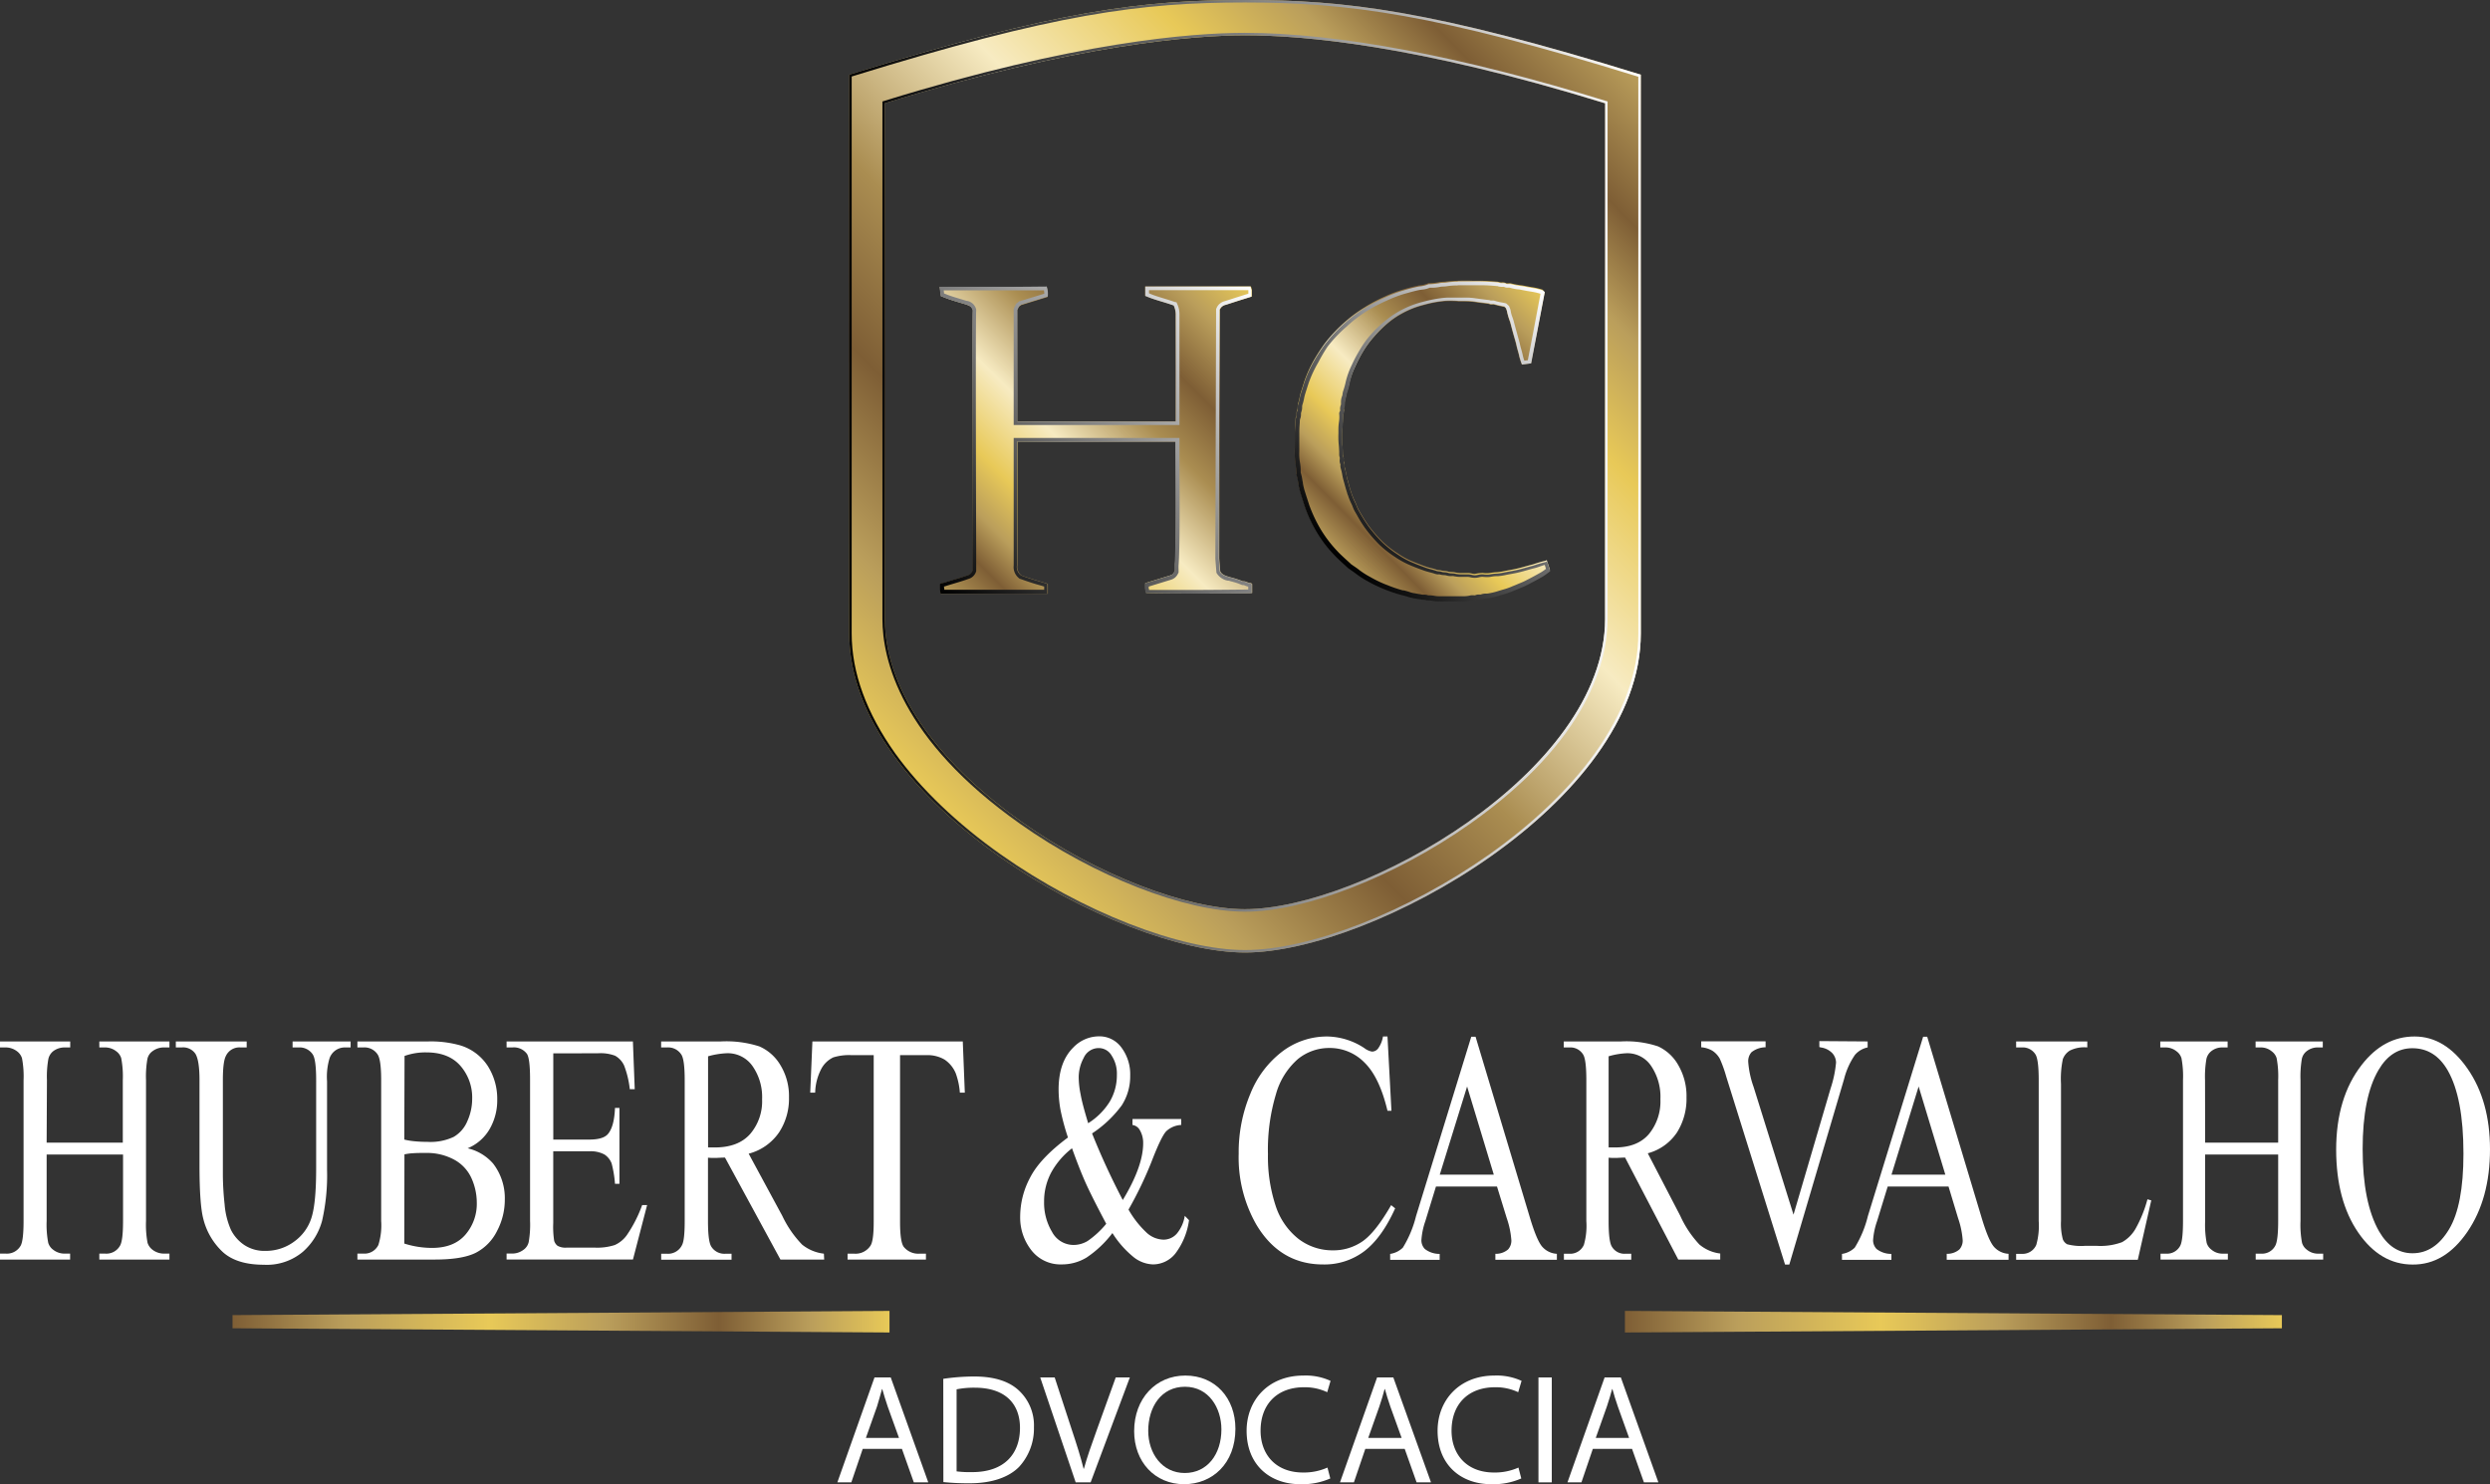 <?xml version="1.0" encoding="UTF-8"?>
<svg xmlns="http://www.w3.org/2000/svg" xmlns:xlink="http://www.w3.org/1999/xlink" viewBox="0 0 502.87 299.75">
  <rect x="0" y="0" width="502.87" height="299.75" fill="#333333" stroke="none"/>
  <defs>
    <style>.cls-1{isolation:isolate;}.cls-2{fill:#fff;}.cls-3{fill:url(#linear-gradient);}.cls-4{fill:url(#linear-gradient-2);}.cls-5{fill:url(#linear-gradient-3);}.cls-6{mix-blend-mode:overlay;}.cls-7{fill:url(#linear-gradient-4);}.cls-8{fill:url(#linear-gradient-5);}.cls-9{fill:url(#linear-gradient-6);}.cls-10{fill:url(#linear-gradient-7);}.cls-11{fill:url(#linear-gradient-8);}</style>
    <linearGradient id="linear-gradient" x1="46.96" y1="266.93" x2="179.64" y2="266.93" gradientUnits="userSpaceOnUse">
      <stop offset="0" stop-color="#7e5e35"></stop>
      <stop offset="0.17" stop-color="#ba9e5b"></stop>
      <stop offset="0.39" stop-color="#e8c958"></stop>
      <stop offset="0.57" stop-color="#ba9e5b"></stop>
      <stop offset="0.74" stop-color="#7e5e35"></stop>
      <stop offset="0.88" stop-color="#ba9e5b"></stop>
      <stop offset="1" stop-color="#e8c958"></stop>
    </linearGradient>
    <linearGradient id="linear-gradient-2" x1="328.16" y1="266.93" x2="460.84" y2="266.93" xlink:href="#linear-gradient"></linearGradient>
    <linearGradient id="linear-gradient-3" x1="179.02" y1="152.4" x2="323.85" y2="7.57" gradientUnits="userSpaceOnUse">
      <stop offset="0" stop-color="#e8c958"></stop>
      <stop offset="0.12" stop-color="#ba9e5b"></stop>
      <stop offset="0.26" stop-color="#7e5e35"></stop>
      <stop offset="0.39" stop-color="#aa8d51"></stop>
      <stop offset="0.56" stop-color="#f7ebc2"></stop>
      <stop offset="0.71" stop-color="#e8c958"></stop>
      <stop offset="0.81" stop-color="#ba9e5b"></stop>
      <stop offset="0.89" stop-color="#7e5e35"></stop>
      <stop offset="1" stop-color="#ba9e5b"></stop>
    </linearGradient>
    <linearGradient id="linear-gradient-4" x1="171.51" y1="96.19" x2="331.37" y2="96.19" gradientUnits="userSpaceOnUse">
      <stop offset="0"></stop>
      <stop offset="1" stop-color="#fff"></stop>
    </linearGradient>
    <linearGradient id="linear-gradient-5" x1="190.19" y1="120.01" x2="252.5" y2="57.69" gradientUnits="userSpaceOnUse">
      <stop offset="0" stop-color="#ba9e5b"></stop>
      <stop offset="0.11" stop-color="#7e5e35"></stop>
      <stop offset="0.19" stop-color="#ba9e5b"></stop>
      <stop offset="0.29" stop-color="#e8c958"></stop>
      <stop offset="0.44" stop-color="#f7ebc2"></stop>
      <stop offset="0.61" stop-color="#aa8d51"></stop>
      <stop offset="0.74" stop-color="#7e5e35"></stop>
      <stop offset="0.88" stop-color="#ba9e5b"></stop>
      <stop offset="1" stop-color="#e8c958"></stop>
    </linearGradient>
    <linearGradient id="linear-gradient-6" x1="269.97" y1="112.53" x2="317.72" y2="64.78" xlink:href="#linear-gradient-5"></linearGradient>
    <linearGradient id="linear-gradient-7" x1="190.19" y1="120.01" x2="252.5" y2="57.69" xlink:href="#linear-gradient-4"></linearGradient>
    <linearGradient id="linear-gradient-8" x1="269.97" y1="112.53" x2="317.72" y2="64.78" xlink:href="#linear-gradient-4"></linearGradient>
  </defs>
  <title>logo-rodape</title>
  <g class="cls-1">
    <g id="Layer_1" data-name="Layer 1">
      <path class="cls-2" d="M9.42,230.77H24.8V218.16a19.51,19.51,0,0,0-.32-4.45,2.68,2.68,0,0,0-1-1.39,3.66,3.66,0,0,0-2.22-.78H20.06v-1.21H34.22v1.21H33.05a3.81,3.81,0,0,0-2.22.74,2.61,2.61,0,0,0-1.06,1.58,20.44,20.44,0,0,0-.28,4.3v28.43A19.51,19.51,0,0,0,29.8,251a2.84,2.84,0,0,0,1,1.4,3.79,3.79,0,0,0,2.25.78h1.17v1.2H20.06v-1.2h1.18a3.15,3.15,0,0,0,3-1.6c.41-.69.61-2.36.61-5V233.17H9.42v13.42A19.31,19.31,0,0,0,9.74,251a2.7,2.7,0,0,0,1,1.4,3.67,3.67,0,0,0,2.23.78h1.19v1.2H0v-1.2H1.17a3.18,3.18,0,0,0,3-1.6c.39-.69.59-2.36.59-5V218.16a19.51,19.51,0,0,0-.32-4.45,2.81,2.81,0,0,0-1-1.39,3.79,3.79,0,0,0-2.25-.78H0v-1.21H14.18v1.21H13a3.82,3.82,0,0,0-2.23.74,2.78,2.78,0,0,0-1,1.58,20.21,20.21,0,0,0-.29,4.3Z"></path>
      <path class="cls-2" d="M59.09,211.54v-1.21H70.81v1.21H69.56a3.27,3.27,0,0,0-3,2.17,13,13,0,0,0-.51,4.68v17.87a41.35,41.35,0,0,1-1,10.28,12.78,12.78,0,0,1-3.88,6.27,11.32,11.32,0,0,1-7.87,2.62c-3.61,0-6.36-.84-8.23-2.5a13.64,13.64,0,0,1-4-6.73c-.52-1.93-.78-5.54-.78-10.85V218.13q0-4-.84-5.33a3,3,0,0,0-2.72-1.26H35.51v-1.21H49.82v1.21H48.55a3,3,0,0,0-2.93,1.72c-.41.78-.61,2.4-.61,4.87v19.2a57.65,57.65,0,0,0,.35,5.88,15.85,15.85,0,0,0,1.28,5.17,8,8,0,0,0,2.68,3.05,7.37,7.37,0,0,0,4.28,1.2,9.61,9.61,0,0,0,5.81-1.88,9.37,9.37,0,0,0,3.5-4.83c.63-2,.94-5.27.94-9.95V218.13c0-2.75-.23-4.47-.68-5.16a3.17,3.17,0,0,0-2.83-1.43Z"></path>
      <path class="cls-2" d="M94.44,231.91A9.76,9.76,0,0,1,99.59,235a11.42,11.42,0,0,1,2.36,7.3,13.46,13.46,0,0,1-1.56,6.29A9.84,9.84,0,0,1,96.11,253q-2.73,1.38-8.31,1.38H72.18v-1.2h1.24a3.11,3.11,0,0,0,3-1.76,13.24,13.24,0,0,0,.56-4.84V218.13c0-2.73-.24-4.45-.71-5.16a3.16,3.16,0,0,0-2.83-1.43H72.18v-1.21h14.3a21.82,21.82,0,0,1,6.42.78,10.1,10.1,0,0,1,5.59,4.15,12.33,12.33,0,0,1,1.93,6.84A11.59,11.59,0,0,1,98.9,228,9.2,9.2,0,0,1,94.44,231.91Zm-12.79-1.76a13.61,13.61,0,0,0,2.06.34,24.81,24.81,0,0,0,2.55.12,11,11,0,0,0,5.36-1,6.56,6.56,0,0,0,2.74-3.13,11,11,0,0,0,1-4.61,9.72,9.72,0,0,0-2.36-6.6q-2.37-2.73-6.91-2.73a12.59,12.59,0,0,0-4.39.72Zm0,21a18.61,18.61,0,0,0,5.59.88c2.94,0,5.19-.88,6.73-2.65a9.54,9.54,0,0,0,2.32-6.54A12.08,12.08,0,0,0,95.24,238a8,8,0,0,0-3.42-3.74A11.54,11.54,0,0,0,86,232.85c-1,0-1.87,0-2.59.06a10.41,10.41,0,0,0-1.73.23Z"></path>
      <path class="cls-2" d="M111.74,212.74v17.41H119c1.89,0,3.15-.38,3.78-1.13.85-1,1.32-2.75,1.42-5.27h.9v15.34h-.9a22.55,22.55,0,0,0-.68-4.13,3.75,3.75,0,0,0-1.44-1.79,5.81,5.81,0,0,0-3.08-.65h-7.27v14.53a18,18,0,0,0,.19,3.55,2,2,0,0,0,.68,1,3.28,3.28,0,0,0,1.86.37h5.61a11.57,11.57,0,0,0,4.08-.52,6,6,0,0,0,2.44-2,26.7,26.7,0,0,0,3.1-6.08h1l-2.86,11H102.31v-1.2h1.18a3.76,3.76,0,0,0,2.22-.75,2.64,2.64,0,0,0,1.06-1.56,20,20,0,0,0,.28-4.26V218q0-4.19-.63-5.16a3.28,3.28,0,0,0-2.93-1.3h-1.18v-1.21h25.51l.37,9.65h-1a19,19,0,0,0-1.14-4.77,4.31,4.31,0,0,0-1.84-2,8.37,8.37,0,0,0-3.44-.49Z"></path>
      <path class="cls-2" d="M166.45,254.39h-8.83l-11.2-20.6c-.83,0-1.51.07-2,.07l-.68,0-.76-.05v12.8c0,2.77.23,4.49.68,5.17a3.11,3.11,0,0,0,2.79,1.43h1.29v1.2H133.53v-1.2h1.24a3.13,3.13,0,0,0,3-1.82c.34-.68.51-2.27.51-4.78V218.13q0-4.15-.69-5.16a3.15,3.15,0,0,0-2.83-1.43h-1.24v-1.21h12.06a21.92,21.92,0,0,1,7.77,1,9.23,9.23,0,0,1,4.25,3.77,12,12,0,0,1,1.74,6.54,12.39,12.39,0,0,1-2,7.05A10.7,10.7,0,0,1,151.2,233L158,245.58a21.56,21.56,0,0,0,4,5.79,8.53,8.53,0,0,0,4.39,1.82ZM143,231.74l.81,0,.56,0q4.73,0,7.14-2.73a10.15,10.15,0,0,0,2.4-7,10.9,10.9,0,0,0-1.94-6.71,6.1,6.1,0,0,0-5.14-2.59,16.58,16.58,0,0,0-3.83.62Z"></path>
      <path class="cls-2" d="M194.44,210.33l.41,10.34h-1a14.55,14.55,0,0,0-.83-3.9,6.15,6.15,0,0,0-2.27-2.78,6.83,6.83,0,0,0-3.72-.89h-5.26v33.65q0,4.06.75,5.07a3.77,3.77,0,0,0,3.21,1.37H187v1.2H171.17v-1.2h1.32a3.59,3.59,0,0,0,3.36-1.69c.4-.7.6-2.28.6-4.75V213.1H172a10.77,10.77,0,0,0-3.71.45,5.34,5.34,0,0,0-2.45,2.37,10.88,10.88,0,0,0-1.21,4.75h-1l.44-10.34Z"></path>
      <path class="cls-2" d="M228.72,226h9.83v1.2a4.74,4.74,0,0,0-3,1.25q-1,1-3,6.19a76.29,76.29,0,0,1-4.64,9.65,19.7,19.7,0,0,0,3.72,4.72,5.22,5.22,0,0,0,3.3,1.35,3.56,3.56,0,0,0,2.74-1.22,7.35,7.35,0,0,0,1.6-3.59l.86.88a14.3,14.3,0,0,1-2.78,6.76,5.81,5.81,0,0,1-4.48,2.17,6.63,6.63,0,0,1-3.89-1.44,19.84,19.84,0,0,1-4.32-4.89,21.58,21.58,0,0,1-5.23,4.95,9.59,9.59,0,0,1-5,1.38,7.44,7.44,0,0,1-6.13-2.85,10.67,10.67,0,0,1-2.27-6.83,16.82,16.82,0,0,1,2-7.84q2-3.92,7.65-8.11a46.65,46.65,0,0,1-1.5-5.54,23.31,23.31,0,0,1-.39-4.14q0-5.55,2.95-8.48a7.21,7.21,0,0,1,5.21-2.27,5.48,5.48,0,0,1,4.55,2.29,9,9,0,0,1,1.75,5.64,10.84,10.84,0,0,1-1.7,6,23.37,23.37,0,0,1-6,5.68,145.61,145.61,0,0,0,6.2,13.45q4.13-6.83,4.12-11.5a5.06,5.06,0,0,0-.7-2.66,2,2,0,0,0-1.47-1Zm-5.32,21.14q-3.09-5.83-4.28-8.54t-2.62-6.69a15.8,15.8,0,0,0-4.23,4.94,12.38,12.38,0,0,0-1.41,5.84,11.4,11.4,0,0,0,1.61,6.11,4.91,4.91,0,0,0,4.36,2.63,5.5,5.5,0,0,0,2.84-.81A18.37,18.37,0,0,0,223.4,247.17Zm-3.63-20.3a13.65,13.65,0,0,0,4.35-4.35,10.47,10.47,0,0,0,1.44-5.43,6.63,6.63,0,0,0-1.05-3.86,3,3,0,0,0-2.58-1.53,3.31,3.31,0,0,0-3.08,2,8.29,8.29,0,0,0-1,3.85,17.7,17.7,0,0,0,.4,3.56C218.47,222.38,219,224.32,219.77,226.87Z"></path>
      <path class="cls-2" d="M280.21,209.33l.8,15h-.8q-1.6-6.72-4.59-9.68a9.8,9.8,0,0,0-7.16-3,10,10,0,0,0-6.32,2.22,14.62,14.62,0,0,0-4.45,7.1,38.89,38.89,0,0,0-1.62,12.12,31.5,31.5,0,0,0,1.53,10.36,14,14,0,0,0,4.6,6.73,11.28,11.28,0,0,0,7,2.34,10.3,10.3,0,0,0,6-1.84q2.61-1.83,5.75-7.29l.81.65q-2.65,5.88-6.17,8.61a13.35,13.35,0,0,1-8.38,2.72q-8.73,0-13.53-8.12A27.37,27.37,0,0,1,250.16,233a30.56,30.56,0,0,1,2.36-12.11,20.06,20.06,0,0,1,6.49-8.56,14.92,14.92,0,0,1,9-3,14,14,0,0,1,7.52,2.34,3.59,3.59,0,0,0,1.55.71,1.54,1.54,0,0,0,1.22-.61,5.66,5.66,0,0,0,1-2.44Z"></path>
      <path class="cls-2" d="M302.33,239.64H290l-2.15,7a14.41,14.41,0,0,0-.79,3.83,2.53,2.53,0,0,0,.69,1.77,4.81,4.81,0,0,0,3,1v1.2h-10v-1.2a4.64,4.64,0,0,0,2.57-1.27,22.38,22.38,0,0,0,2.65-6.34l11.16-36.25H298L309,246c.89,2.95,1.69,4.86,2.42,5.74a4.25,4.25,0,0,0,3,1.48v1.2H302v-1.2a3.75,3.75,0,0,0,2.56-.88,2.63,2.63,0,0,0,.67-1.82,17.55,17.55,0,0,0-.94-4.52Zm-.65-2.41-5.39-17.8-5.52,17.8Z"></path>
      <path class="cls-2" d="M347.41,254.39h-8.47l-10.74-20.6c-.8,0-1.45.07-1.95.07l-.65,0-.73-.05v12.8c0,2.77.22,4.49.66,5.17a2.94,2.94,0,0,0,2.67,1.43h1.24v1.2h-13.6v-1.2H317a3,3,0,0,0,2.88-1.82,13.9,13.9,0,0,0,.49-4.78V218.13c0-2.77-.22-4.49-.65-5.16a3,3,0,0,0-2.72-1.43h-1.19v-1.21H327.4a20.26,20.26,0,0,1,7.46,1,9,9,0,0,1,4.07,3.77,12.37,12.37,0,0,1,1.67,6.54,12.74,12.74,0,0,1-1.91,7.05,10.28,10.28,0,0,1-5.91,4.23l6.56,12.63a21.31,21.31,0,0,0,3.86,5.79,8,8,0,0,0,4.21,1.82Zm-22.54-22.65.77,0,.54,0q4.54,0,6.85-2.73a10.39,10.39,0,0,0,2.3-7,11.15,11.15,0,0,0-1.86-6.71,5.77,5.77,0,0,0-4.92-2.59,15.33,15.33,0,0,0-3.68.62Z"></path>
      <path class="cls-2" d="M377.18,210.33v1.21a4.62,4.62,0,0,0-2.55,1.49,15.08,15.08,0,0,0-2.2,4.87l-11.07,37.49h-.86l-11.89-38a25.33,25.33,0,0,0-1.29-3.58,4.66,4.66,0,0,0-1.44-1.57,5.2,5.2,0,0,0-2.31-.73v-1.21h13v1.21a4.65,4.65,0,0,0-2.85,1,2.76,2.76,0,0,0-.66,1.91,19.09,19.09,0,0,0,1.08,5.07l8.07,25.83,7.49-25.5a22.85,22.85,0,0,0,1.1-5.23,2.92,2.92,0,0,0-.68-1.81,3.88,3.88,0,0,0-2.29-1.22l-.4-.09v-1.21Z"></path>
      <path class="cls-2" d="M393.52,239.64H381.23l-2.15,7a14.53,14.53,0,0,0-.8,3.83,2.54,2.54,0,0,0,.7,1.77,4.81,4.81,0,0,0,3,1v1.2H372v-1.2a4.64,4.64,0,0,0,2.58-1.27,22.15,22.15,0,0,0,2.64-6.34l11.17-36.25h.82L400.22,246c.89,2.95,1.69,4.86,2.42,5.74a4.21,4.21,0,0,0,3,1.48v1.2H393.15v-1.2a3.75,3.75,0,0,0,2.56-.88,2.67,2.67,0,0,0,.67-1.82,17.55,17.55,0,0,0-.94-4.52Zm-.65-2.41-5.39-17.8L382,237.23Z"></path>
      <path class="cls-2" d="M433.69,242.21l.77.22-2.72,12H407.17v-1.2h1.19a3,3,0,0,0,2.88-1.82,14.19,14.19,0,0,0,.49-4.81V218.13c0-2.75-.22-4.47-.65-5.16a3,3,0,0,0-2.72-1.43h-1.19v-1.21h14.37v1.21a6.53,6.53,0,0,0-3.55.65,3.45,3.45,0,0,0-1.39,1.72,19.44,19.44,0,0,0-.37,5v27.68a12.21,12.21,0,0,0,.37,3.7,2,2,0,0,0,.87,1,11,11,0,0,0,3.65.32h2.31a12.54,12.54,0,0,0,5.13-.74,7.19,7.19,0,0,0,2.69-2.65A25.4,25.4,0,0,0,433.69,242.21Z"></path>
      <path class="cls-2" d="M445.34,230.77h14.75V218.16a19.71,19.71,0,0,0-.31-4.45,2.66,2.66,0,0,0-1-1.39,3.42,3.42,0,0,0-2.13-.78h-1.12v-1.21h13.57v1.21H468a3.55,3.55,0,0,0-2.13.74,2.65,2.65,0,0,0-1,1.58,21.43,21.43,0,0,0-.27,4.3v28.43a19.51,19.51,0,0,0,.31,4.42,2.7,2.7,0,0,0,1,1.4,3.49,3.49,0,0,0,2.15.78h1.12v1.2H455.55v-1.2h1.12a3,3,0,0,0,2.83-1.6c.39-.69.59-2.36.59-5V233.17H445.34v13.42a19.51,19.51,0,0,0,.31,4.42,2.68,2.68,0,0,0,1,1.4,3.42,3.42,0,0,0,2.13.78h1.15v1.2h-13.6v-1.2h1.12a3,3,0,0,0,2.86-1.6c.37-.69.56-2.36.56-5V218.16a19.71,19.71,0,0,0-.31-4.45,2.71,2.71,0,0,0-1-1.39,3.54,3.54,0,0,0-2.16-.78h-1.12v-1.21h13.6v1.21h-1.15a3.55,3.55,0,0,0-2.13.74,2.78,2.78,0,0,0-1,1.58,21.18,21.18,0,0,0-.28,4.3Z"></path>
      <path class="cls-2" d="M487.64,209.33q6.18,0,10.7,6.51t4.53,16.26q0,10-4.56,16.67t-11.05,6.62q-6.56,0-11-6.46t-4.46-16.73q0-10.5,5.15-17.12Q481.41,209.32,487.64,209.33Zm-.45,2.37q-4.26,0-6.83,4.39-3.21,5.44-3.21,16,0,10.78,3.32,16.6c1.7,2.94,3.95,4.42,6.75,4.42,3,0,5.44-1.62,7.38-4.84s2.91-8.32,2.91-15.27q0-11.31-3.2-16.86Q491.73,211.7,487.19,211.7Z"></path>
      <path class="cls-2" d="M174.23,292.62l-2.3,6.76h-2.82l7.5-21.19h3.28l7.58,21.19h-2.92l-2.4-6.76Zm7.33-2.21-2.28-6.33c-.47-1.35-.78-2.45-1.1-3.54h-.05c-.31,1.11-.62,2.23-1,3.48l-2.26,6.39Z"></path>
      <path class="cls-2" d="M190.5,278.47a42.9,42.9,0,0,1,6.27-.47c4.21,0,7.23,1.06,9.18,3a9.61,9.61,0,0,1,2.86,7.25,11.43,11.43,0,0,1-3,8c-2.07,2.11-5.53,3.31-9.91,3.31a48.76,48.76,0,0,1-5.38-.24Zm2.69,18.69a21.47,21.47,0,0,0,3.15.15c6.5,0,9.65-3.69,9.65-8.93,0-4.89-3-8.12-9.14-8.12a17.92,17.92,0,0,0-3.66.33Z"></path>
      <path class="cls-2" d="M217.24,299.38l-7.16-21.19H213l3.47,10.61c1,3,1.77,5.44,2.37,7.83h.06c.65-2.35,1.55-4.92,2.58-7.76l3.85-10.68h2.85l-7.92,21.19Z"></path>
      <path class="cls-2" d="M249.5,288.55c0,7.05-4.69,11.2-10.37,11.2-5.93,0-10.08-4.55-10.08-10.71,0-6.61,4.41-11.23,10.33-11.23C245.48,277.81,249.5,282.41,249.5,288.55Zm-17.61.4c0,4.59,2.81,8.54,7.37,8.54s7.41-3.78,7.41-8.81c0-4.3-2.53-8.61-7.36-8.61S231.89,284.2,231.89,289Z"></path>
      <path class="cls-2" d="M268.66,298.59a14.07,14.07,0,0,1-6.06,1.16c-6.17,0-10.84-3.92-10.84-10.8,0-6.08,4.31-11.14,11.49-11.14a12,12,0,0,1,5.46,1.07l-.67,2.29a10.59,10.59,0,0,0-4.67-1c-5.51,0-8.79,3.5-8.79,8.77,0,4.74,3,8.45,8.59,8.45a11.67,11.67,0,0,0,4.92-1Z"></path>
      <path class="cls-2" d="M275.73,292.62l-2.3,6.76h-2.81l7.49-21.19h3.28L289,299.38h-2.91l-2.4-6.76Zm7.34-2.21-2.28-6.33c-.48-1.35-.79-2.45-1.1-3.54h-.06c-.3,1.11-.62,2.23-1.05,3.48l-2.26,6.39Z"></path>
      <path class="cls-2" d="M307.23,298.59a14,14,0,0,1-6.05,1.16c-6.18,0-10.85-3.92-10.85-10.8,0-6.08,4.32-11.14,11.49-11.14a12.08,12.08,0,0,1,5.47,1.07l-.68,2.29a10.58,10.58,0,0,0-4.66-1c-5.52,0-8.8,3.5-8.8,8.77,0,4.74,3,8.45,8.59,8.45a11.64,11.64,0,0,0,4.92-1Z"></path>
      <path class="cls-2" d="M313.39,278.19v21.19H310.7V278.19Z"></path>
      <path class="cls-2" d="M321.68,292.62l-2.3,6.76h-2.82l7.5-21.19h3.28l7.58,21.19H332l-2.4-6.76Zm7.33-2.21-2.27-6.33c-.48-1.35-.79-2.45-1.1-3.54h-.06c-.31,1.11-.62,2.23-1.05,3.48l-2.26,6.39Z"></path>
      <polygon class="cls-3" points="179.64 264.75 46.96 265.6 46.96 268.26 179.64 269.11 179.64 264.75"></polygon>
      <polygon class="cls-4" points="328.16 264.75 460.84 265.6 460.84 268.26 328.16 269.11 328.16 264.75"></polygon>
      <path class="cls-5" d="M251.44,0C231,0,213.75,2,171.51,15.08V127.94c0,34.21,54.26,64.43,79.93,64.43s79.93-30.22,79.93-64.43V15.08C289.13,2,271.63,0,251.44,0Zm72.72,125c0,31.12-49.37,58.62-72.72,58.62s-72.73-27.5-72.73-58.62V20.86C217.15,9,241,7.13,251.44,7.13,263,7.13,285.73,9,324.16,20.86Z"></path>
      <g class="cls-6">
        <path class="cls-7" d="M251.44.5c20.61,0,38.58,2.32,79.43,15V127.94c0,7.94-3,16.09-8.79,24.21-5.11,7.12-12.49,14.19-21.34,20.43-16.36,11.54-36.18,19.29-49.3,19.29s-32.94-7.75-49.31-19.29c-8.84-6.24-16.22-13.31-21.34-20.43C175,144,172,135.88,172,127.94V15.45C213.09,2.74,230.38.5,251.44.5m0,183.63c12.12,0,30.37-7.12,45.41-17.73,24.2-17.07,27.81-33.26,27.81-41.39V20.49l-.35-.11c-29-9-54.23-13.75-72.87-13.75-10.65,0-34.27,1.79-72.88,13.75l-.35.11V125c0,8.13,3.62,24.32,27.82,41.39,15,10.61,33.28,17.73,45.41,17.73M251.44,0C231,0,213.75,2,171.51,15.08V127.94c0,34.21,54.26,64.43,79.93,64.43s79.93-30.22,79.93-64.43V15.08C289.13,2,271.63,0,251.44,0Zm0,183.63c-23.36,0-72.73-27.5-72.73-58.62V20.86C217.15,9,241,7.13,251.44,7.13,263,7.13,285.73,9,324.16,20.86V125c0,31.12-49.37,58.62-72.72,58.62Z"></path>
      </g>
      <path class="cls-8" d="M206.3,116.22c1.83.66,3.59,1.16,5.32,1.69v2H190a8.2,8.2,0,0,1-.11-1.92c.15-.28.43-.2.63-.25,1-.29,1.92-.59,2.88-.87.68-.2,1.35-.42,2-.65a1.5,1.5,0,0,0,1.09-1.07c0-.95,0-2,0-3.16s-.15-48.1,0-49.28c-.22-.9-.86-1-1.43-1.23-1.22-.38-2.46-.71-3.67-1.15l-1.36-.52-.24-1.88.65,0h.25c1.46,0,18.12.09,20.65,0a4.57,4.57,0,0,1,.22,2.06l-5.35,1.63-.45.34-.34.69V85.09h32c0-.26,0-14.7,0-21.65a4.35,4.35,0,0,0-.41-1.77c-1.89-.69-3.89-1.12-5.75-1.94V57.85h21.36a4.39,4.39,0,0,1,.21.76c0,.43,0,.86,0,1.27-1,.32-2,.62-3,.94l-2.22.72a1.67,1.67,0,0,0-1.23,1l-.15,50.24s.13,1.68.21,2.61c.37.74,1.22.94,2,1.18a18.44,18.44,0,0,1,2.58.83c.56-.09,1,.37,1.57.34.1,0,.2.14.3.21v1.81c-.67.11-19.31.15-21.38,0a8.24,8.24,0,0,1-.21-1c0-.35,0-.7,0-1l5.07-1.56c.42-.13.57-.29.94-.9,0-.43,0-.89,0-1.35.32-4,.15-20,.15-24V89.2h-32c0,.27,0,16.93,0,25A2.15,2.15,0,0,0,206.3,116.22Z"></path>
      <path class="cls-9" d="M311.94,59c-.92,4.84-1.84,9.6-2.75,14.38l-1.85.25A14.83,14.83,0,0,1,306.8,72c-.14-.75-.41-1.46-.56-2.21-.11-.51-.26-1-.41-1.53-.31-1.06-.59-2.14-.87-3.21a12.92,12.92,0,0,1-.61-2.1,3.31,3.31,0,0,0-.24-.68l-.3-.28a20.66,20.66,0,0,1-2.1-.48,3.22,3.22,0,0,0-.63,0c-.2,0-.39-.13-.58-.16-1-.11-1.92-.22-2.86-.37a27.1,27.1,0,0,0-3.11-.11,19.61,19.61,0,0,0-3.16,0,24.1,24.1,0,0,0-3.82.75,18.11,18.11,0,0,0-4.47,1.75,16.7,16.7,0,0,0-2.43,1.6,23.94,23.94,0,0,0-3.12,3A18.87,18.87,0,0,0,275.27,71a28.74,28.74,0,0,0-1.57,3,15.84,15.84,0,0,0-1.2,3.32,14,14,0,0,1-.53,1.89,8,8,0,0,1-.22,1,4.37,4.37,0,0,0-.19,1.46c0,.31-.23.58-.18.91a.89.89,0,0,1-.15.83.28.28,0,0,0,0,.16,26,26,0,0,1-.17,2.93,30,30,0,0,0,0,3c.09.77.11,1.53.15,2.29a6.78,6.78,0,0,1,.16.83,1.38,1.38,0,0,0,.08.77c.12.24,0,.59.08.86.28.85.35,1.74.61,2.59s.41,1.61.69,2.39a14.76,14.76,0,0,0,.8,2c.25.48.39,1,.66,1.51a36.08,36.08,0,0,0,2,3.24,28,28,0,0,0,2.94,3.4,20.43,20.43,0,0,0,3.14,2.43,15.64,15.64,0,0,0,2.43,1.37c1.06.46,2.13.87,3.21,1.26.69.24,1.42.36,2.1.61.31.11.65.06,1,.17s.89.06,1.3.2.95.06,1.39.17a5.92,5.92,0,0,0,1.32.14h1.46c.44,0,.85.2,1.31.17a9.11,9.11,0,0,1,1.56-.19,4.68,4.68,0,0,0,1.54,0,9.71,9.71,0,0,1,1.31-.14,11.17,11.17,0,0,0,1.31-.19c.69-.15,1.4-.26,2.09-.4,1.33-.26,2.59-.68,3.89-1a25.38,25.38,0,0,1,2.54-.74c.07,0,.13-.07.24-.14l.66,2a16.58,16.58,0,0,1-1.48,1.07c-1.13.65-2.28,1.27-3.45,1.85-.85.42-1.76.73-2.62,1.11a23.28,23.28,0,0,1-2.64.87,15.35,15.35,0,0,1-2.45.59,5.13,5.13,0,0,0-1.14.17c-.38.16-.76,0-1.07.15s-.84.06-1.24.16a14.82,14.82,0,0,1-3.26.14c-1.08,0-2.17,0-3.25,0a15.93,15.93,0,0,0-2.29-.16c-.33-.23-.71-.11-1.06-.18s-.73-.09-1.07-.17a13.08,13.08,0,0,1-1.56-.34,13.12,13.12,0,0,0-1.45-.41,30.47,30.47,0,0,1-3.7-1.27,26.89,26.89,0,0,1-3.1-1.51,17.43,17.43,0,0,1-2.31-1.48c-.53-.41-1.09-.77-1.63-1.16a1.31,1.31,0,0,1-.12-.11c-.91-.86-1.88-1.67-2.73-2.6a24.67,24.67,0,0,1-3.32-4.3,28.17,28.17,0,0,1-2.53-5.28c-.29-.88-.57-1.77-.85-2.65a14.79,14.79,0,0,1-.45-1.77,13.46,13.46,0,0,0-.44-2.17s0-.1,0-.15a14.28,14.28,0,0,0-.18-2,16.14,16.14,0,0,1-.14-3.18c0-1.08,0-2.17,0-3.25,0-.89.1-1.79.16-2.69.32-.45.07-1,.29-1.5s.05-1,.22-1.45c.26-.72.32-1.48.55-2.2l.66-2.09a25,25,0,0,1,2-4.44,36.51,36.51,0,0,1,2.12-3.27,31.11,31.11,0,0,1,4.27-4.54,27.71,27.71,0,0,1,3.85-2.84,31.46,31.46,0,0,1,4.05-2.16,26.24,26.24,0,0,1,3.93-1.49,30.5,30.5,0,0,1,3-.76,5.79,5.79,0,0,0,1.91-.45s.11,0,.16,0a13,13,0,0,0,1.88-.18c.52-.13,1.05-.07,1.56-.15a40.1,40.1,0,0,1,5.37-.15c.51,0,1,0,1.54,0,1.09,0,2.18.08,3.26.17.3,0,.59.14.91.16a1.66,1.66,0,0,1,.92.12c.24.15.66,0,.95.05a17,17,0,0,0,2.33.43c.71.12,1.42.28,2.13.38a14,14,0,0,1,2,.48C311.7,58.72,311.82,58.91,311.94,59Z"></path>
      <g class="cls-6">
        <path class="cls-10" d="M210.81,58.6a3.22,3.22,0,0,1,.09.72l-2.76.84-2.1.65-.13,0-.1.08-.16.12-.29.22-.14.11-.08.15-.07.15-.27.54-.08.16V85.84H238.2v-1c0-1.84,0-14.93,0-21.44a5,5,0,0,0-.47-2.06l-.13-.3L237.3,61c-.79-.28-1.6-.53-2.39-.77-.95-.29-1.93-.58-2.86-1V58.6h20.06a.2.2,0,0,1,0,.07c0,.21,0,.43,0,.65l-.41.12-2.13.67-1.11.36-1.11.35a2.42,2.42,0,0,0-1.7,1.49l-.05.13v.14l-.15,50.24v.06s.13,1.69.21,2.61v.15l.07.13a3.33,3.33,0,0,0,2.24,1.5l.19,0c.27.09.54.16.81.23a11.42,11.42,0,0,1,1.68.57l.24.09.22,0a1.15,1.15,0,0,1,.4.13,4.94,4.94,0,0,0,.58.19v.59c-1.81,0-7,.08-12.41.08-3.66,0-6.39,0-7.63,0,0-.11,0-.21-.05-.31s0-.25,0-.38l.84-.26,3.72-1.14a2.24,2.24,0,0,0,1.35-1.23l.11-.18V115a8,8,0,0,1,0-.85c.27-3.25.21-14.06.18-20.52,0-1.54,0-2.8,0-3.59V88.45H204.72v1c0,2.1,0,17.2,0,24.75a2.88,2.88,0,0,0,1.18,2.66l.07.05.08,0c1.45.53,2.86,1,4.22,1.36l.61.19v.64H190.71c0-.21-.06-.47-.07-.67l.13,0,1-.31,1.83-.55c.63-.19,1.3-.4,2-.66a2.22,2.22,0,0,0,1.55-1.56l0-.11v-1c0-.73,0-1.52,0-2.31,0-.4-.16-47.59,0-49.16l0-.14,0-.13a2.32,2.32,0,0,0-1.84-1.74l-.09,0-1.33-.4c-.76-.23-1.56-.47-2.31-.74l-.93-.36,0-.14-.06-.48h2.09l11.16,0c3.39,0,5.69,0,6.87,0m.58-.77c-1,0-4,.05-7.45.05-5.59,0-12.3,0-13.2,0h-.25l-.65,0,.24,1.88,1.36.52c1.21.44,2.45.77,3.67,1.15.57.18,1.21.33,1.43,1.23-.16,1.18,0,48.19,0,49.28s0,2.21,0,3.16a1.5,1.5,0,0,1-1.09,1.07c-.66.23-1.33.45-2,.65-1,.28-1.92.58-2.88.87-.2,0-.48,0-.63.25a8.2,8.2,0,0,0,.11,1.92h21.58v-2c-1.73-.53-3.49-1-5.32-1.69a2.15,2.15,0,0,1-.84-2c0-8.06,0-24.72,0-25h32V90c0,4,.17,20-.15,24,0,.46,0,.92,0,1.35-.37.61-.52.77-.94.9l-5.07,1.56c0,.32,0,.67,0,1a8.24,8.24,0,0,0,.21,1c.83,0,4.3.07,8.22.07,5.88,0,12.75,0,13.16-.11V118c-.09-.07-.2-.21-.3-.21h-.06c-.48,0-.89-.36-1.37-.36l-.14,0a18.44,18.44,0,0,0-2.58-.83c-.77-.24-1.62-.44-2-1.18-.08-.93-.21-2.61-.21-2.61l.15-50.24a1.67,1.67,0,0,1,1.23-1l2.22-.72c1-.32,2-.62,3-.94,0-.41,0-.84,0-1.27a4.39,4.39,0,0,0-.21-.76H231.3v1.88c1.86.82,3.86,1.25,5.75,1.94a4.35,4.35,0,0,1,.41,1.77c0,7,0,21.39,0,21.65h-32V62.55l.34-.69.45-.34,5.35-1.63a4.57,4.57,0,0,0-.22-2.06Z"></path>
        <path class="cls-11" d="M294.39,57.61l1.14,0h2l.72,0,.76,0h.33c1,0,1.94.08,2.89.16.11,0,.21,0,.32.06a3.5,3.5,0,0,0,.62.1h.42a.29.29,0,0,1,.16,0,1.18,1.18,0,0,0,.63.16l.33,0,.14,0a9.91,9.91,0,0,0,1.72.35c.24,0,.47.06.71.11l.69.13c.48.09,1,.18,1.47.25a12.21,12.21,0,0,1,1.67.4L309.66,67l-1.11,5.75h0l-.7.09a7.78,7.78,0,0,1-.3-1c-.08-.43-.2-.85-.31-1.24s-.19-.66-.26-1c-.11-.52-.26-1-.42-1.58-.27-1-.54-1.94-.79-2.89l-.08-.3c-.08-.29-.17-.57-.27-.83a5.47,5.47,0,0,1-.32-1.16,2,2,0,0,0-.18-.62c0-.07-.07-.15-.1-.24l-.06-.17-.13-.12-.3-.28-.14-.13-.19-.05c-.28-.07-.56-.12-.84-.17a7.85,7.85,0,0,1-1.18-.28,1.53,1.53,0,0,0-.57-.09h-.2l-.16,0a2.28,2.28,0,0,0-.45-.11l-.44-.05c-.79-.1-1.61-.2-2.4-.32a13.17,13.17,0,0,0-1.92-.11h-1.27l-.48,0c-.46,0-.92,0-1.38,0a12.3,12.3,0,0,0-1.43.08,26.48,26.48,0,0,0-3.93.78,19,19,0,0,0-4.6,1.8,18,18,0,0,0-2.54,1.67A23.85,23.85,0,0,0,277,67.4a19.72,19.72,0,0,0-2.36,3.23A29.27,29.27,0,0,0,273,73.72a16.22,16.22,0,0,0-1.24,3.47,14.1,14.1,0,0,1-.5,1.78,2.65,2.65,0,0,0-.13.65,1.1,1.1,0,0,1-.07.33,3.3,3.3,0,0,0-.24,1.35c0,.12,0,.25,0,.37a.67.67,0,0,1-.06.19,2,2,0,0,0-.11.92,1.5,1.5,0,0,1,0,.2.94.94,0,0,0-.18.74,6.41,6.41,0,0,1-.06,1.5,9.84,9.84,0,0,0-.11,1.35c0,.33,0,.66,0,1a16.34,16.34,0,0,0,.05,2.09c.06.51.08,1,.11,1.57l0,.68a2.93,2.93,0,0,0,.11.52.93.93,0,0,1,0,.24v.11a1.8,1.8,0,0,0,.14,1v.13a1.81,1.81,0,0,0,.06.67,11.26,11.26,0,0,1,.3,1.27,11.63,11.63,0,0,0,.3,1.31l.24.87c.14.51.28,1,.47,1.56,0,.15.1.31.16.46a11.53,11.53,0,0,0,.67,1.66,5,5,0,0,1,.27.62,6.77,6.77,0,0,0,.42.92l.47.81a25.65,25.65,0,0,0,1.55,2.5,29.28,29.28,0,0,0,3,3.49,22.41,22.41,0,0,0,3.25,2.52,16.88,16.88,0,0,0,2.55,1.42c1,.45,2.09.87,3.26,1.28.37.13.74.23,1.09.32s.69.18,1,.29a2.62,2.62,0,0,0,.67.13,1.35,1.35,0,0,1,.33,0,3.28,3.28,0,0,0,.84.14,1.84,1.84,0,0,1,.46.06,3.3,3.3,0,0,0,1,.14,2.12,2.12,0,0,1,.47,0,6.76,6.76,0,0,0,1.49.16h1.45a2.07,2.07,0,0,1,.45.07,3.58,3.58,0,0,0,.79.11H298a3.76,3.76,0,0,0,.72-.11,3.39,3.39,0,0,1,.59-.09h.11a8.26,8.26,0,0,0,.91.06,4.68,4.68,0,0,0,.87-.08,5.75,5.75,0,0,1,1-.11l.28,0a11.9,11.9,0,0,0,1.4-.19c.42-.1.85-.17,1.28-.25l.8-.15c.87-.17,1.72-.41,2.55-.65.45-.13.91-.26,1.37-.37s.74-.22,1.09-.34.69-.24,1-.32l.09.29.17.54-.06,0a8,8,0,0,1-.91.64c-1.15.66-2.3,1.27-3.41,1.83-.47.23-1,.42-1.47.63s-.76.3-1.13.47a13.48,13.48,0,0,1-1.76.6l-.8.24a13.18,13.18,0,0,1-2.32.55l-.32,0a3,3,0,0,0-1,.19.59.59,0,0,1-.2,0h-.17a1.67,1.67,0,0,0-.75.15.68.68,0,0,1-.3,0h-.21a2,2,0,0,0-.58.06,5.82,5.82,0,0,1-1.45.14h-4.91a5,5,0,0,1-.82-.09,6.93,6.93,0,0,0-1-.1h-.24a2.18,2.18,0,0,0-.81-.13h-.24c-.2,0-.39-.07-.59-.1a3.65,3.65,0,0,1-.46-.07l-.65-.12a4.42,4.42,0,0,1-.83-.19,12.64,12.64,0,0,0-1.35-.39l-.18,0a26.82,26.82,0,0,1-3.16-1.08l-.45-.17a24.47,24.47,0,0,1-3-1.47,17,17,0,0,1-2.21-1.41c-.37-.3-.76-.56-1.14-.82l-.48-.33-.08-.08c-.28-.27-.57-.53-.87-.8-.64-.59-1.26-1.14-1.82-1.75a25.69,25.69,0,0,1-3.23-4.18,28.75,28.75,0,0,1-2.46-5.14l-.5-1.55c-.12-.36-.23-.73-.35-1.09a12.81,12.81,0,0,1-.42-1.68c0-.21-.07-.43-.11-.65a8.76,8.76,0,0,0-.35-1.59h0c0-.2,0-.39,0-.59a9.4,9.4,0,0,0-.15-1.47,9.28,9.28,0,0,1-.13-2.13c0-.3,0-.6,0-.91,0-1.17,0-2.22,0-3.21,0-.6.06-1.23.1-1.83,0-.22,0-.44.05-.65a2.25,2.25,0,0,0,.19-1,1.3,1.3,0,0,1,.05-.4,2.72,2.72,0,0,0,.18-1,2,2,0,0,1,.05-.47,9.49,9.49,0,0,0,.34-1.29,8.61,8.61,0,0,1,.23-.94l.46-1.46.2-.62a24,24,0,0,1,2-4.31A33.7,33.7,0,0,1,268.11,70,27.81,27.81,0,0,1,272,65.92l.33-.31A27.15,27.15,0,0,1,276,62.85a32.43,32.43,0,0,1,4-2.11,25.58,25.58,0,0,1,3.81-1.45l.45-.12c.86-.24,1.66-.47,2.5-.62l.44-.06a5.1,5.1,0,0,0,1.54-.38h0l.54,0a7.22,7.22,0,0,0,1.44-.16,4.08,4.08,0,0,1,.73-.08,5.64,5.64,0,0,0,.79-.07,12.67,12.67,0,0,1,2.12-.15m0-.75a12.18,12.18,0,0,0-2.25.17c-.51.08-1,0-1.56.15a13,13,0,0,1-1.88.18h-.16a5.79,5.79,0,0,1-1.91.45,30.5,30.5,0,0,0-3,.76,26.24,26.24,0,0,0-3.93,1.49,31.46,31.46,0,0,0-4.05,2.16,27.71,27.71,0,0,0-3.85,2.84,31.11,31.11,0,0,0-4.27,4.54,36.51,36.51,0,0,0-2.12,3.27,25,25,0,0,0-2,4.44l-.66,2.09c-.23.72-.29,1.48-.55,2.2-.17.45,0,1-.22,1.45s0,1-.29,1.5c-.06.9-.13,1.8-.16,2.69,0,1.08,0,2.17,0,3.25a16.14,16.14,0,0,0,.14,3.18,14.28,14.28,0,0,1,.18,2c0,.05,0,.11,0,.15a13.46,13.46,0,0,1,.44,2.17,14.79,14.79,0,0,0,.45,1.77c.28.88.56,1.77.85,2.65a28.17,28.17,0,0,0,2.53,5.28,24.67,24.67,0,0,0,3.32,4.3c.85.93,1.82,1.74,2.73,2.6a1.31,1.31,0,0,0,.12.11c.54.39,1.1.75,1.63,1.16a17.43,17.43,0,0,0,2.31,1.48,26.89,26.89,0,0,0,3.1,1.51,30.47,30.47,0,0,0,3.7,1.27,13.12,13.12,0,0,1,1.45.41,13.08,13.08,0,0,0,1.56.34c.34.08.71.09,1.07.17s.73,0,1.06.18a2.66,2.66,0,0,1,.39,0c.63,0,1.24.19,1.87.19H294l1.35,0a6.88,6.88,0,0,0,1.63-.16,1.33,1.33,0,0,1,.4,0h.21a1.29,1.29,0,0,0,.63-.12,1,1,0,0,1,.42-.07h.17a1.16,1.16,0,0,0,.48-.08,5.13,5.13,0,0,1,1.14-.17,15.35,15.35,0,0,0,2.45-.59,23.28,23.28,0,0,0,2.64-.87c.86-.38,1.77-.69,2.62-1.11,1.17-.58,2.32-1.2,3.45-1.85a16.58,16.58,0,0,0,1.48-1.07c-.22-.69-.44-1.35-.66-2-.11.07-.17.13-.24.14a25.38,25.38,0,0,0-2.54.74c-1.3.33-2.56.75-3.89,1-.69.14-1.4.25-2.09.4a11.17,11.17,0,0,1-1.31.19,9.71,9.71,0,0,0-1.31.14,3.38,3.38,0,0,1-.72.07,5.66,5.66,0,0,1-.82-.06h-.2c-.47,0-.9.18-1.36.2h-.09c-.42,0-.81-.17-1.22-.18h-1.46a5.92,5.92,0,0,1-1.32-.14c-.44-.11-.92,0-1.39-.17s-.89-.06-1.3-.2-.68-.06-1-.17c-.68-.25-1.41-.37-2.1-.61-1.08-.39-2.15-.8-3.21-1.26a16.45,16.45,0,0,1-2.43-1.36,21.13,21.13,0,0,1-3.14-2.44,28,28,0,0,1-2.94-3.4,36.08,36.08,0,0,1-2-3.24c-.27-.48-.41-1-.66-1.51a14.76,14.76,0,0,1-.8-2c-.28-.78-.46-1.6-.69-2.39s-.33-1.74-.61-2.59c-.08-.27,0-.62-.08-.86a1.38,1.38,0,0,1-.08-.77,6.78,6.78,0,0,0-.16-.83c0-.76-.06-1.52-.15-2.29a30,30,0,0,1,0-3,26,26,0,0,0,.17-2.93.28.28,0,0,1,0-.16.89.89,0,0,0,.15-.83c-.05-.33.15-.6.18-.91a4.37,4.37,0,0,1,.19-1.46,8,8,0,0,0,.22-1,14,14,0,0,0,.53-1.89A15.84,15.84,0,0,1,273.7,74a28.74,28.74,0,0,1,1.57-3,18.87,18.87,0,0,1,2.26-3.11,23.94,23.94,0,0,1,3.12-3,16.7,16.7,0,0,1,2.43-1.6,18.11,18.11,0,0,1,4.47-1.75,24.1,24.1,0,0,1,3.82-.75,9.89,9.89,0,0,1,1.33-.08c.61,0,1.22,0,1.83.06h1.3a12.28,12.28,0,0,1,1.81.1c.94.15,1.9.26,2.86.37.19,0,.38.12.58.16h.32a.8.8,0,0,1,.31,0,20.66,20.66,0,0,0,2.1.48l.3.28a3.31,3.31,0,0,1,.24.68A12.92,12.92,0,0,0,305,65c.28,1.07.56,2.15.87,3.21.15.51.3,1,.41,1.53.15.75.42,1.46.56,2.21a14.83,14.83,0,0,0,.54,1.68l1.85-.25c.91-4.78,1.83-9.54,2.75-14.38-.12-.1-.24-.29-.4-.34a14,14,0,0,0-2-.48c-.71-.1-1.42-.26-2.13-.38a17,17,0,0,1-2.33-.43.64.64,0,0,0-.2,0c-.16,0-.34,0-.5,0a.51.51,0,0,1-.25-.06,1,1,0,0,0-.54-.13h-.38c-.32,0-.61-.13-.91-.16-1.08-.09-2.17-.13-3.26-.17l-.79,0-.75,0h-.81l-2.31,0Z"></path>
      </g>
    </g>
  </g>
</svg>
